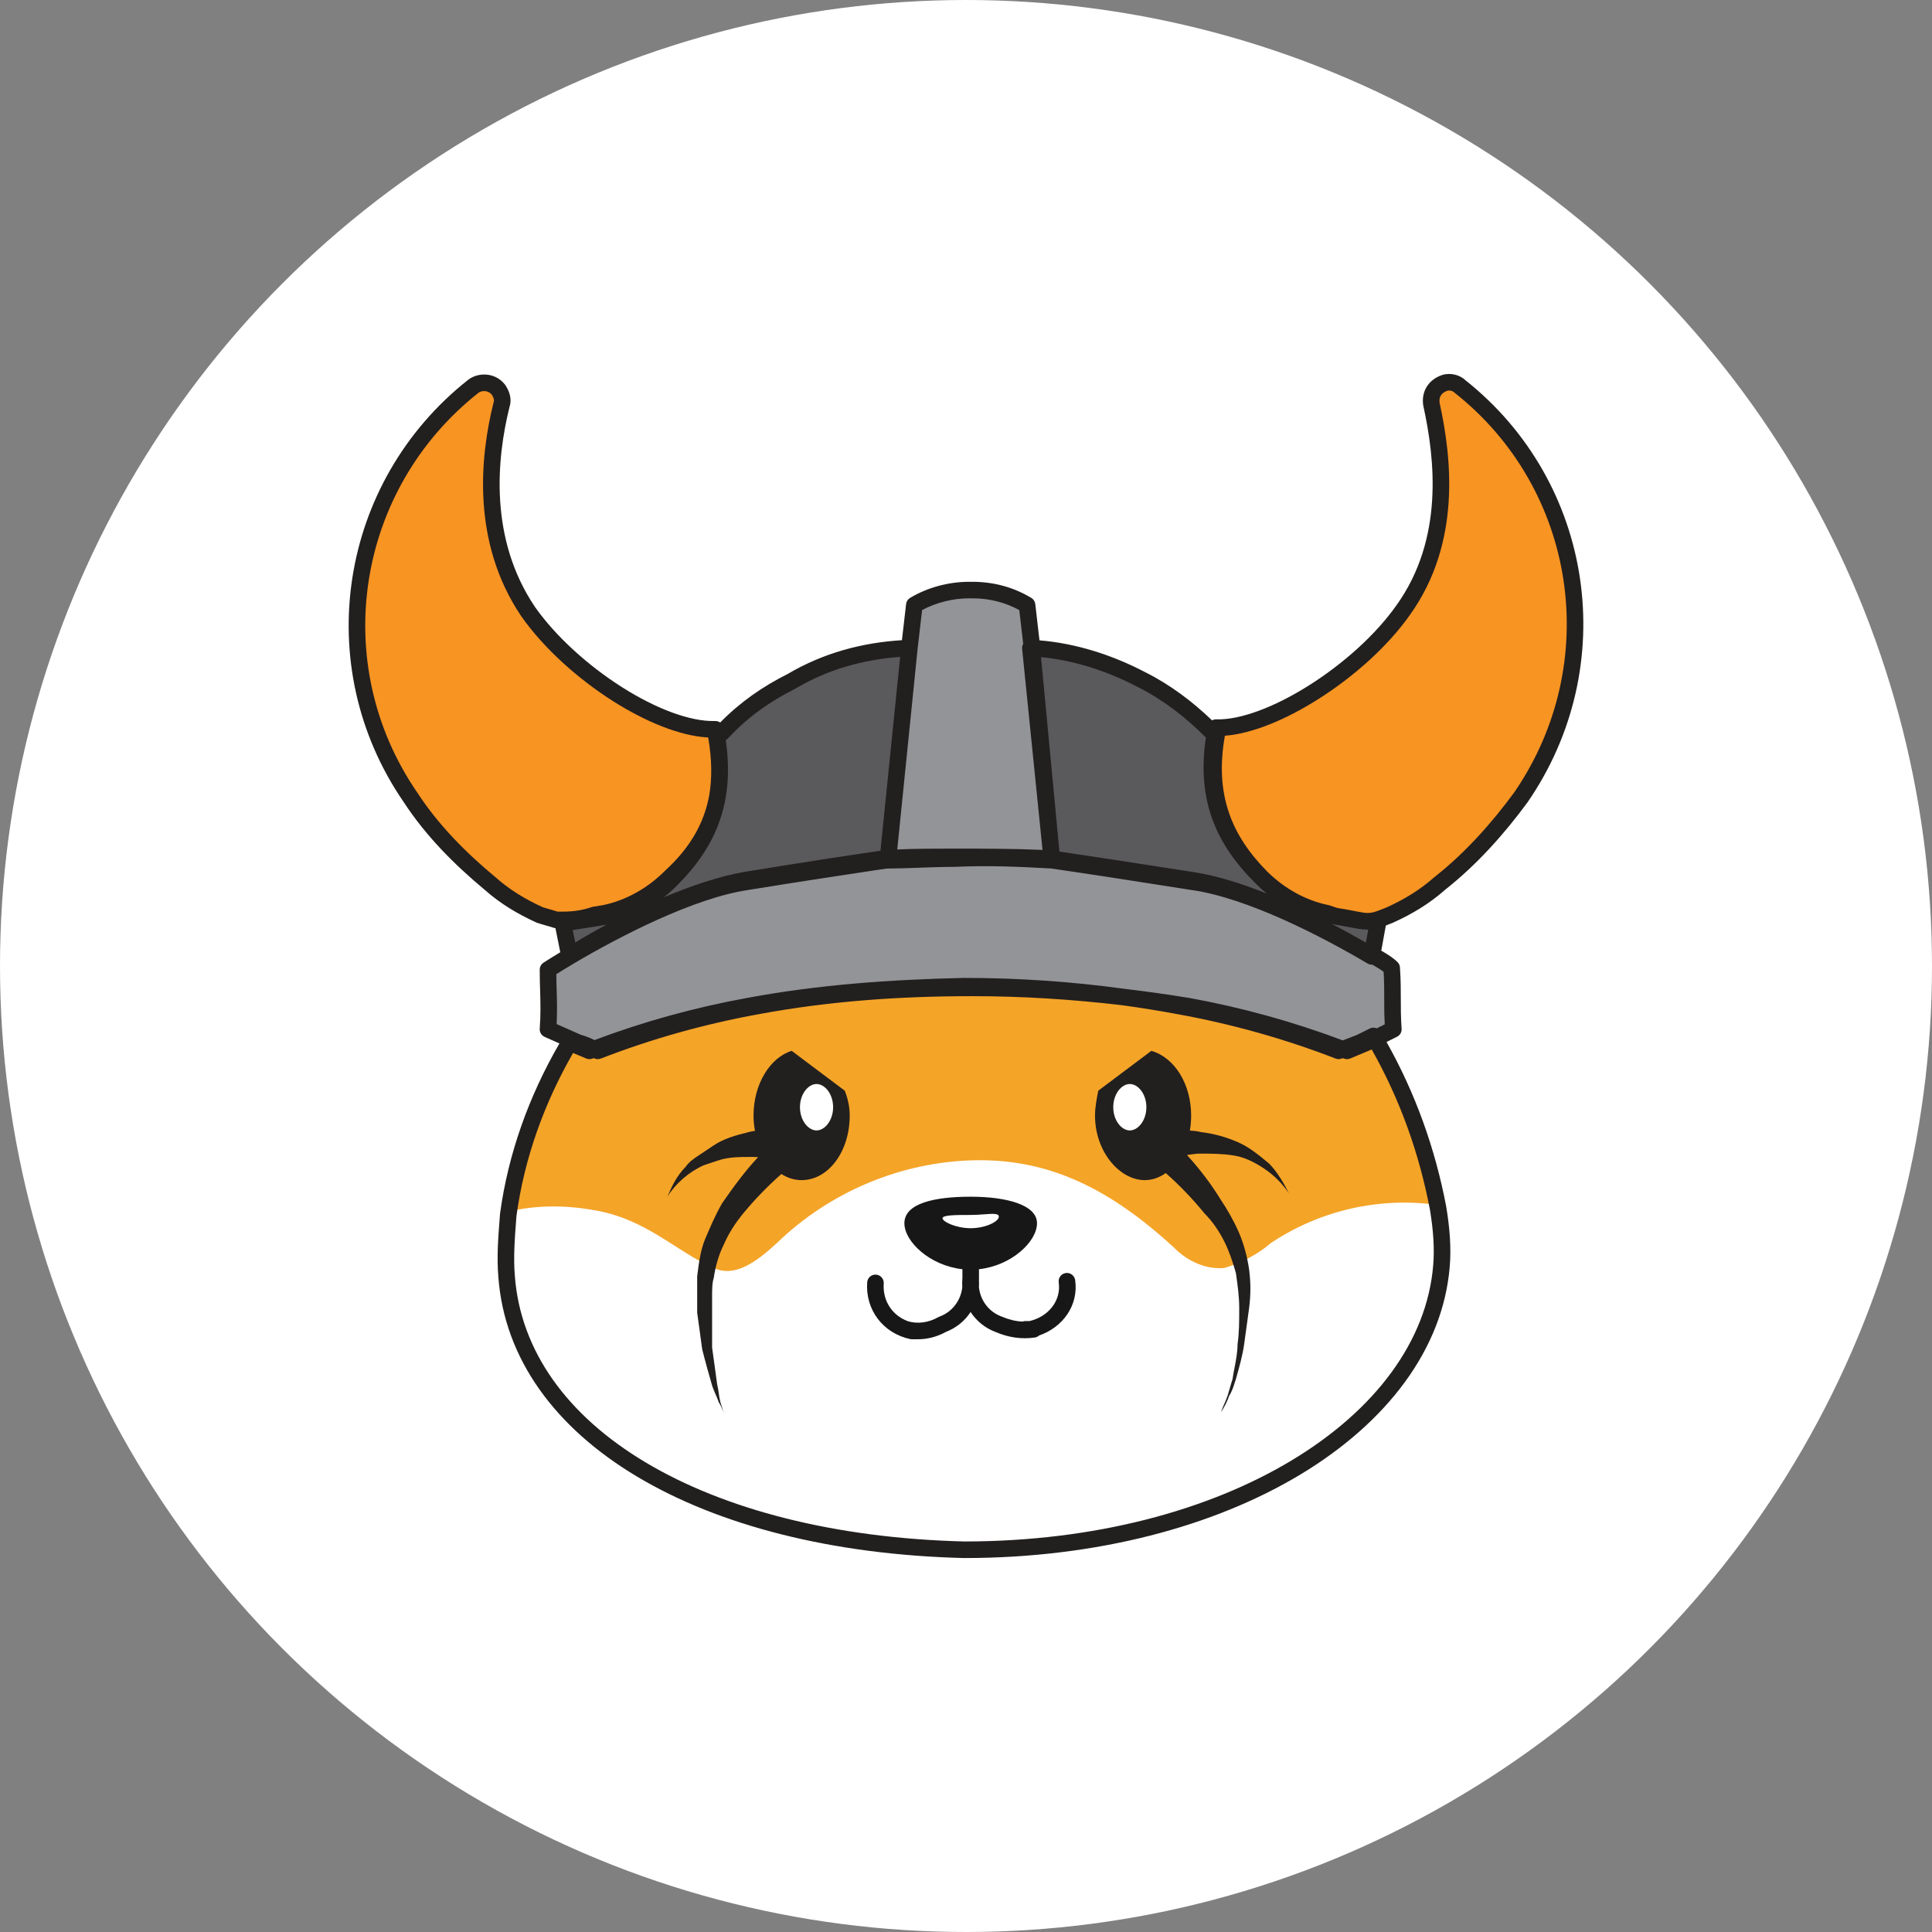 <?xml version="1.0" encoding="UTF-8"?>
<svg xmlns="http://www.w3.org/2000/svg" width="36" height="36" viewBox="0 0 36 36" fill="none">
  <rect x="0" y="0" width="36" height="36" fill="#808080" stroke="none"/>
  <circle cx="18" cy="18" r="18" fill="white"></circle>
  <path d="M26.828 23.565C26.581 26.5 23.122 28.97 17.933 28.847C13.053 28.723 9.625 26.685 9.409 23.751C9.378 23.38 9.409 23.009 9.439 22.608C9.594 21.465 9.995 20.384 10.582 19.396L10.953 19.55C11.91 19.18 12.899 18.902 13.918 18.716C15.246 18.531 16.636 18.284 17.964 18.408L18.087 18.377C19.415 18.284 20.62 18.562 21.948 18.747C22.967 18.933 23.956 19.211 24.913 19.581L25.284 19.427L25.531 19.303C26.117 20.292 26.519 21.373 26.735 22.515C26.797 22.855 26.828 23.226 26.797 23.565" fill="#F4A427"></path>
  <path d="M26.828 23.565C26.612 26.469 23.183 28.847 17.964 28.816C13.084 28.692 9.656 26.654 9.439 23.72C9.409 23.349 9.439 22.979 9.47 22.577C9.995 22.454 10.52 22.454 11.046 22.546C12.034 22.701 12.59 23.318 13.3 23.627C13.702 23.812 14.103 23.504 14.474 23.164C15.462 22.206 16.79 21.651 18.149 21.62C19.539 21.589 20.682 22.145 21.886 23.257C22.133 23.504 22.473 23.658 22.813 23.627C23.122 23.535 23.43 23.38 23.678 23.164C24.604 22.546 25.716 22.299 26.797 22.454C26.859 22.855 26.89 23.195 26.828 23.565Z" fill="white"></path>
  <path d="M12.497 16.338C12.157 16.678 11.725 16.925 11.262 17.018L11.076 17.049C10.891 17.11 10.706 17.141 10.49 17.141C10.459 17.141 10.397 17.141 10.366 17.141C10.273 17.11 10.15 17.08 10.057 17.049C9.717 16.894 9.409 16.709 9.131 16.462C8.575 15.999 8.05 15.473 7.648 14.856C5.949 12.385 6.474 9.049 8.822 7.196C8.945 7.104 9.161 7.104 9.285 7.258C9.347 7.351 9.378 7.443 9.347 7.536C9.1 8.524 8.945 10.069 9.841 11.397C10.644 12.539 12.312 13.62 13.331 13.589C13.578 14.825 13.207 15.659 12.497 16.338Z" fill="#F79422"></path>
  <path d="M16.945 12.076L16.543 16.029H16.512C15.895 16.122 15.061 16.246 13.918 16.431C12.868 16.585 11.447 17.327 10.613 17.821L10.489 17.203C10.675 17.172 10.891 17.141 11.076 17.11L11.262 17.079C11.725 16.987 12.157 16.74 12.497 16.4C13.207 15.69 13.578 14.887 13.331 13.62L13.454 13.651C13.825 13.25 14.258 12.941 14.752 12.694C15.431 12.292 16.172 12.107 16.945 12.076Z" fill="#5A595C"></path>
  <path d="M28.341 14.856C27.909 15.443 27.415 15.998 26.828 16.462C26.55 16.709 26.241 16.894 25.901 17.049L25.747 17.11L25.654 17.141C25.438 17.203 25.314 17.141 24.913 17.079L24.728 17.018C24.264 16.925 23.832 16.678 23.492 16.338C22.782 15.628 22.411 14.825 22.658 13.559C23.647 13.589 25.345 12.508 26.148 11.366C27.075 10.069 26.89 8.524 26.674 7.536C26.643 7.351 26.735 7.196 26.921 7.134C27.013 7.104 27.137 7.134 27.198 7.196C29.546 9.049 30.04 12.385 28.341 14.856Z" fill="#F79422"></path>
  <path d="M25.685 17.141L25.562 17.821C24.728 17.327 23.307 16.585 22.226 16.431C21.052 16.246 20.249 16.122 19.601 16.029L19.199 12.076C19.91 12.107 20.62 12.323 21.268 12.663C21.763 12.91 22.195 13.25 22.566 13.62L22.689 13.589C22.442 14.825 22.813 15.659 23.523 16.369C23.863 16.709 24.295 16.956 24.759 17.049C24.789 17.049 24.913 17.11 24.944 17.11C25.16 17.203 25.438 17.203 25.685 17.141Z" fill="#5A595C"></path>
  <path d="M25.593 17.821C25.562 17.852 25.562 17.852 25.531 17.883L25.593 17.821Z" fill="#F79422"></path>
  <path d="M10.551 17.821C10.582 17.852 10.582 17.852 10.613 17.883L10.551 17.821Z" fill="#F79422"></path>
  <path fill-rule="evenodd" clip-rule="evenodd" d="M19.323 22.793C19.323 23.136 18.849 23.583 18.242 23.65V23.843C18.242 23.847 18.242 23.85 18.241 23.854C18.244 23.897 18.244 23.94 18.241 23.982C18.266 24.233 18.429 24.447 18.664 24.532C18.666 24.533 18.669 24.534 18.672 24.535C18.8 24.59 18.927 24.62 19.052 24.626C19.07 24.619 19.089 24.616 19.108 24.616H19.184C19.544 24.532 19.775 24.229 19.728 23.896C19.716 23.812 19.774 23.734 19.859 23.721C19.943 23.709 20.021 23.768 20.034 23.852C20.102 24.333 19.794 24.737 19.362 24.885C19.34 24.905 19.313 24.918 19.281 24.923C19.036 24.958 18.793 24.923 18.554 24.821C18.357 24.748 18.195 24.615 18.086 24.447C17.978 24.612 17.819 24.744 17.626 24.818C17.458 24.911 17.273 24.958 17.091 24.955C17.089 24.955 17.087 24.955 17.085 24.955H16.992C16.981 24.955 16.97 24.954 16.96 24.952C16.453 24.843 16.122 24.404 16.159 23.894C16.165 23.809 16.238 23.745 16.323 23.751C16.409 23.757 16.473 23.831 16.467 23.916C16.444 24.238 16.626 24.516 16.926 24.622C17.099 24.671 17.303 24.647 17.484 24.543C17.492 24.539 17.5 24.535 17.508 24.532C17.742 24.447 17.905 24.233 17.931 23.982C17.927 23.933 17.928 23.882 17.932 23.831C17.932 23.828 17.933 23.825 17.933 23.822V23.65C17.326 23.583 16.852 23.136 16.852 22.793C16.852 22.423 17.408 22.299 18.087 22.299C18.767 22.299 19.323 22.454 19.323 22.793ZM18.087 22.886C18.365 22.886 18.612 22.762 18.612 22.67C18.612 22.607 18.498 22.615 18.338 22.627L18.337 22.627C18.262 22.633 18.176 22.639 18.087 22.639C17.809 22.639 17.562 22.639 17.562 22.701C17.562 22.762 17.809 22.886 18.087 22.886Z" fill="#171717"></path>
  <path d="M15.833 20.786C15.833 21.465 15.431 21.99 14.937 21.99C14.802 21.99 14.674 21.949 14.56 21.876C14.295 22.11 14.05 22.364 13.825 22.639C13.702 22.793 13.578 22.979 13.485 23.195C13.393 23.38 13.331 23.596 13.3 23.812C13.284 23.861 13.276 23.918 13.273 23.974C13.269 24.026 13.269 24.077 13.269 24.121V25.11C13.285 25.218 13.3 25.334 13.316 25.449C13.331 25.565 13.346 25.681 13.362 25.789C13.377 25.851 13.385 25.905 13.393 25.959C13.4 26.013 13.408 26.067 13.424 26.129C13.454 26.221 13.485 26.345 13.547 26.438C13.516 26.392 13.493 26.337 13.47 26.283C13.447 26.229 13.424 26.175 13.393 26.129C13.362 26.036 13.3 25.913 13.269 25.82L13.269 25.818C13.207 25.602 13.146 25.387 13.084 25.14C13.068 25.026 13.051 24.902 13.035 24.779C13.02 24.67 13.006 24.562 12.991 24.461V23.782C13.022 23.535 13.053 23.287 13.146 23.071C13.238 22.855 13.331 22.639 13.454 22.423C13.669 22.113 13.883 21.821 14.126 21.562C14.078 21.558 14.028 21.558 13.98 21.558C13.794 21.558 13.578 21.558 13.393 21.62L13.115 21.712C12.837 21.836 12.59 22.052 12.435 22.299C12.528 22.083 12.621 21.898 12.775 21.743C12.837 21.651 12.93 21.589 13.022 21.527L13.3 21.342C13.485 21.218 13.702 21.156 13.949 21.095C13.991 21.084 14.03 21.077 14.068 21.072C14.051 20.98 14.041 20.884 14.041 20.786C14.041 20.199 14.35 19.705 14.752 19.581L15.74 20.323C15.802 20.477 15.833 20.631 15.833 20.786Z" fill="#221F1F"></path>
  <path d="M15.524 20.631C15.524 20.878 15.369 21.064 15.215 21.064C15.061 21.064 14.906 20.878 14.906 20.631C14.906 20.384 15.061 20.199 15.215 20.199C15.369 20.199 15.524 20.384 15.524 20.631Z" fill="white"></path>
  <path d="M22.172 21.066C22.187 20.977 22.195 20.883 22.195 20.786C22.195 20.199 21.886 19.705 21.454 19.581L20.465 20.323C20.435 20.477 20.404 20.631 20.404 20.786C20.404 21.465 20.867 21.99 21.33 21.99C21.47 21.99 21.604 21.943 21.722 21.858C21.982 22.088 22.222 22.338 22.442 22.608C22.597 22.762 22.72 22.948 22.813 23.133C22.905 23.318 22.967 23.504 23.029 23.72C23.06 23.936 23.091 24.152 23.091 24.369C23.091 24.616 23.091 24.832 23.06 25.048C23.06 25.192 23.032 25.336 23.005 25.48C22.991 25.552 22.977 25.624 22.967 25.697C22.936 25.789 22.905 25.913 22.875 26.005C22.859 26.052 22.836 26.106 22.813 26.16C22.803 26.182 22.794 26.203 22.785 26.224C22.772 26.256 22.76 26.286 22.751 26.314C22.813 26.222 22.875 26.098 22.905 26.005C22.955 25.93 22.985 25.836 23.011 25.753L23.012 25.751C23.017 25.732 23.023 25.714 23.029 25.697C23.091 25.48 23.152 25.264 23.183 25.048C23.214 24.832 23.245 24.585 23.276 24.369C23.307 24.121 23.307 23.905 23.276 23.658C23.245 23.442 23.183 23.195 23.091 22.979C22.998 22.762 22.875 22.546 22.751 22.361C22.562 22.054 22.356 21.784 22.117 21.522C22.139 21.52 22.161 21.517 22.183 21.513C22.241 21.505 22.3 21.496 22.349 21.496C22.566 21.496 22.751 21.496 22.967 21.527C23.183 21.558 23.369 21.651 23.554 21.774C23.739 21.898 23.894 22.052 24.017 22.237C23.925 22.052 23.801 21.836 23.647 21.681C23.461 21.527 23.276 21.372 23.06 21.28C22.844 21.187 22.628 21.125 22.38 21.095C22.311 21.077 22.241 21.07 22.172 21.066Z" fill="#221F1F"></path>
  <path d="M20.744 20.631C20.744 20.878 20.898 21.064 21.052 21.064C21.207 21.064 21.361 20.878 21.361 20.631C21.361 20.384 21.207 20.199 21.052 20.199C20.898 20.199 20.744 20.384 20.744 20.631Z" fill="white"></path>
  <path d="M25.963 19.18L25.469 19.427L25.098 19.581C24.141 19.211 23.152 18.933 22.133 18.747C20.805 18.5 19.477 18.377 18.118 18.377C16.759 18.377 15.431 18.469 14.103 18.747C13.084 18.933 12.096 19.211 11.138 19.581C11.015 19.52 10.891 19.458 10.768 19.427L10.212 19.18C10.242 18.747 10.212 18.5 10.212 18.068C10.304 18.006 10.459 17.913 10.613 17.821L10.644 17.79C11.416 17.296 12.837 16.585 13.887 16.4C15.03 16.215 15.833 16.091 16.481 15.999C16.883 15.968 17.315 15.968 17.748 15.968C18.396 15.968 18.983 15.968 19.57 15.999C20.188 16.091 21.021 16.215 22.195 16.4C23.276 16.555 24.697 17.296 25.531 17.79H25.562C25.716 17.883 25.84 17.944 25.932 18.037C25.932 18.5 25.932 18.747 25.963 19.18Z" fill="#929497"></path>
  <path d="M19.601 16.029C19.045 15.998 18.427 15.968 17.779 15.998C17.346 15.998 16.914 16.029 16.512 16.029H16.543L16.945 12.076L17.037 11.273C17.346 11.088 17.717 10.995 18.056 10.995H18.118C18.489 10.995 18.829 11.088 19.137 11.273L19.23 12.076V12.107L19.601 16.029Z" fill="#929497"></path>
  <path fill-rule="evenodd" clip-rule="evenodd" d="M25.959 17.192L25.823 17.246L25.738 17.714C25.847 17.778 25.956 17.843 26.041 17.928C26.068 17.954 26.084 17.989 26.086 18.027C26.102 18.264 26.102 18.445 26.102 18.619V18.62C26.102 18.794 26.102 18.959 26.117 19.169C26.122 19.231 26.088 19.29 26.032 19.318L25.836 19.416C26.372 20.368 26.743 21.4 26.949 22.487L26.949 22.49C27.012 22.867 27.045 23.252 27.013 23.61C26.883 25.142 25.845 26.5 24.24 27.47C22.633 28.44 20.442 29.032 17.964 29.032H17.96C15.501 28.97 13.396 28.425 11.874 27.516C10.35 26.607 9.399 25.324 9.286 23.794C9.255 23.424 9.283 23.056 9.313 22.676L9.316 22.627C9.317 22.624 9.317 22.621 9.317 22.618C9.47 21.49 9.858 20.422 10.424 19.443L10.149 19.321C10.089 19.294 10.053 19.234 10.057 19.169C10.077 18.895 10.071 18.705 10.065 18.485C10.061 18.362 10.057 18.229 10.057 18.068C10.057 18.016 10.083 17.968 10.126 17.939C10.203 17.888 10.319 17.817 10.44 17.744L10.35 17.295C10.339 17.294 10.328 17.291 10.317 17.288C10.275 17.274 10.224 17.259 10.169 17.244L10.167 17.243C10.115 17.228 10.058 17.212 10.008 17.195C10.003 17.194 9.998 17.192 9.993 17.189C9.644 17.03 9.322 16.838 9.03 16.579C8.468 16.111 7.932 15.575 7.52 14.942C5.776 12.403 6.316 8.978 8.726 7.075L8.729 7.073C8.911 6.936 9.224 6.934 9.406 7.162C9.408 7.165 9.411 7.169 9.414 7.172C9.485 7.28 9.545 7.422 9.495 7.579C9.253 8.551 9.112 10.038 9.968 11.309C10.356 11.86 10.957 12.402 11.588 12.803C12.224 13.207 12.863 13.449 13.326 13.435C13.361 13.434 13.393 13.445 13.42 13.463C13.786 13.088 14.206 12.795 14.678 12.558C15.342 12.167 16.062 11.975 16.806 11.929L16.884 11.255C16.889 11.208 16.917 11.165 16.958 11.141C17.292 10.94 17.691 10.841 18.056 10.841H18.118C18.516 10.841 18.883 10.941 19.217 11.141C19.258 11.165 19.285 11.208 19.291 11.255L19.369 11.932C20.05 11.988 20.723 12.203 21.339 12.525C21.811 12.761 22.226 13.078 22.585 13.423C22.608 13.41 22.635 13.403 22.663 13.404C23.11 13.418 23.75 13.176 24.39 12.772C25.026 12.371 25.635 11.828 26.022 11.277L26.023 11.276C26.909 10.036 26.737 8.55 26.523 7.569C26.522 7.566 26.522 7.564 26.521 7.561C26.5 7.436 26.52 7.313 26.584 7.208C26.648 7.104 26.749 7.029 26.872 6.988C26.951 6.962 27.034 6.964 27.106 6.98C27.174 6.996 27.245 7.028 27.3 7.08C29.707 8.985 30.211 12.408 28.468 14.943L28.466 14.947C28.029 15.54 27.526 16.107 26.927 16.58C26.636 16.838 26.314 17.031 25.965 17.189C25.963 17.19 25.961 17.191 25.959 17.192ZM26.969 7.281C26.983 7.276 27.008 7.274 27.036 7.281C27.066 7.288 27.084 7.3 27.089 7.305C27.094 7.31 27.098 7.314 27.103 7.317C29.385 9.119 29.867 12.362 28.215 14.766C27.789 15.345 27.304 15.889 26.732 16.341L26.728 16.344L26.725 16.346C26.462 16.58 26.169 16.757 25.841 16.907L25.694 16.965L25.609 16.994C25.565 17.006 25.527 17.012 25.486 17.012C25.457 17.012 25.428 17.009 25.395 17.004C25.354 16.998 25.309 16.989 25.251 16.978L25.224 16.972C25.154 16.959 25.071 16.943 24.968 16.927L24.92 16.919L24.776 16.871C24.77 16.869 24.764 16.868 24.758 16.866C24.333 16.781 23.933 16.556 23.614 16.241C23.28 15.903 23.032 15.543 22.894 15.127C22.76 14.726 22.725 14.265 22.824 13.709C23.338 13.671 23.966 13.405 24.555 13.033C25.217 12.616 25.859 12.047 26.274 11.455C27.24 10.103 27.043 8.503 26.825 7.507C26.816 7.449 26.827 7.403 26.848 7.369C26.869 7.335 26.907 7.302 26.969 7.281ZM13.52 14.87C13.579 14.543 13.581 14.185 13.523 13.79C13.54 13.782 13.555 13.77 13.568 13.756C13.924 13.37 14.341 13.072 14.821 12.832C14.824 12.83 14.827 12.829 14.83 12.827C15.432 12.471 16.087 12.29 16.773 12.24L16.406 15.853C15.765 15.945 14.974 16.067 13.862 16.248L13.86 16.248C13.403 16.329 12.88 16.505 12.371 16.719C12.453 16.654 12.532 16.584 12.606 16.509C12.973 16.143 13.259 15.745 13.419 15.268C13.462 15.14 13.496 15.008 13.52 14.87ZM13.196 13.742C12.665 13.714 12.022 13.444 11.422 13.064C10.764 12.646 10.13 12.077 9.715 11.485L9.713 11.483C8.78 10.101 8.946 8.502 9.197 7.499C9.198 7.495 9.199 7.491 9.2 7.487C9.209 7.462 9.208 7.423 9.161 7.35C9.095 7.273 8.98 7.272 8.916 7.319C6.633 9.122 6.124 12.366 7.775 14.768L7.778 14.772C8.168 15.372 8.68 15.886 9.229 16.343L9.233 16.346C9.495 16.579 9.787 16.756 10.114 16.905C10.154 16.918 10.202 16.932 10.254 16.947L10.256 16.947C10.3 16.96 10.347 16.973 10.39 16.987H10.489C10.689 16.987 10.858 16.959 11.027 16.902C11.035 16.9 11.043 16.898 11.051 16.896L11.234 16.866C11.663 16.779 12.068 16.549 12.388 16.229C12.389 16.227 12.391 16.226 12.393 16.224C12.748 15.898 13.001 15.542 13.138 15.124C13.17 15.026 13.196 14.924 13.216 14.817C13.269 14.503 13.267 14.15 13.196 13.742ZM24.864 17.226L24.845 17.22L24.816 17.215C25.046 17.335 25.261 17.455 25.451 17.564L25.495 17.321L25.486 17.321C25.435 17.322 25.385 17.317 25.331 17.31C25.278 17.302 25.221 17.291 25.158 17.279L25.139 17.276C25.068 17.262 24.987 17.247 24.89 17.232C24.881 17.231 24.872 17.229 24.864 17.226ZM22.202 16.584C21.032 16.399 20.232 16.276 19.585 16.183C19.031 16.152 18.423 16.122 17.786 16.153L17.782 16.153L17.779 16.153C17.566 16.153 17.352 16.161 17.139 16.168L17.126 16.169C16.931 16.176 16.737 16.183 16.548 16.184L16.543 16.184H16.524L16.367 16.207C15.768 16.297 14.984 16.415 13.943 16.583L13.94 16.584C13.436 16.658 12.834 16.875 12.248 17.139C11.665 17.402 11.108 17.707 10.694 17.952L10.693 17.953C10.572 18.026 10.454 18.096 10.366 18.152C10.367 18.26 10.37 18.36 10.373 18.456C10.379 18.658 10.384 18.847 10.372 19.082L10.819 19.28C10.908 19.304 10.996 19.341 11.078 19.38C11.998 19.034 12.945 18.773 13.921 18.595C15.26 18.346 16.597 18.253 17.96 18.222L17.964 18.222C18.969 18.222 19.958 18.289 20.942 18.424C21.348 18.472 21.753 18.529 22.158 18.595L22.161 18.595C23.142 18.774 24.096 19.038 25.021 19.386L25.283 19.285L25.523 19.165C25.566 19.144 25.613 19.144 25.654 19.162L25.803 19.087C25.793 18.913 25.793 18.767 25.793 18.621V18.62C25.793 18.463 25.793 18.306 25.782 18.109C25.732 18.069 25.671 18.033 25.587 17.984L25.571 17.975C25.541 17.977 25.51 17.97 25.483 17.954C24.648 17.459 23.251 16.733 22.204 16.584L22.202 16.584ZM19.046 12.092C19.042 12.059 19.049 12.026 19.066 11.998L18.993 11.368C18.726 11.223 18.436 11.149 18.118 11.149H18.056C17.766 11.149 17.451 11.223 17.182 11.368L17.098 12.092L16.719 15.829C17.052 15.813 17.401 15.813 17.744 15.813H17.75C18.341 15.813 18.885 15.813 19.426 15.837L19.046 12.092ZM22.218 16.247C22.648 16.309 23.127 16.459 23.601 16.649C23.536 16.595 23.474 16.538 23.414 16.478L23.395 16.46L23.383 16.448C23.017 16.081 22.73 15.683 22.57 15.206C22.427 14.781 22.387 14.303 22.47 13.742C22.465 13.738 22.461 13.734 22.456 13.73C22.095 13.368 21.675 13.039 21.2 12.801L21.197 12.8C20.628 12.502 20.014 12.303 19.398 12.245L19.741 15.868L19.824 15.88C20.415 15.969 21.185 16.084 22.218 16.247ZM25.043 19.725L25.021 19.717L24.999 19.725C24.963 19.739 24.924 19.739 24.888 19.725C23.94 19.358 22.961 19.083 21.951 18.899L21.951 18.899C21.602 18.834 21.252 18.778 20.903 18.73C19.982 18.622 19.057 18.562 18.118 18.562C16.766 18.562 15.448 18.654 14.131 18.899L14.131 18.899C13.121 19.083 12.142 19.358 11.194 19.725C11.153 19.741 11.108 19.739 11.069 19.719L11.063 19.716L11.04 19.725C11.002 19.74 10.961 19.739 10.924 19.724L10.678 19.621C10.139 20.561 9.77 21.581 9.624 22.655L9.621 22.69C9.591 23.079 9.565 23.425 9.593 23.769L9.593 23.77C9.697 25.174 10.568 26.377 12.032 27.251C13.497 28.125 15.545 28.662 17.966 28.723C20.397 28.723 22.53 28.142 24.08 27.205C25.633 26.267 26.587 24.985 26.705 23.583L26.705 23.582C26.734 23.261 26.705 22.905 26.645 22.542C26.444 21.483 26.082 20.479 25.559 19.554L25.538 19.565C25.535 19.567 25.532 19.568 25.528 19.569L25.158 19.724C25.121 19.739 25.08 19.74 25.043 19.725ZM11.292 17.231L11.304 17.229C11.09 17.343 10.892 17.455 10.719 17.561L10.672 17.33C10.716 17.323 10.76 17.317 10.805 17.31L10.807 17.309C10.907 17.294 11.008 17.278 11.102 17.263L11.287 17.232L11.292 17.231Z" fill="#221F1F"></path>
</svg>
